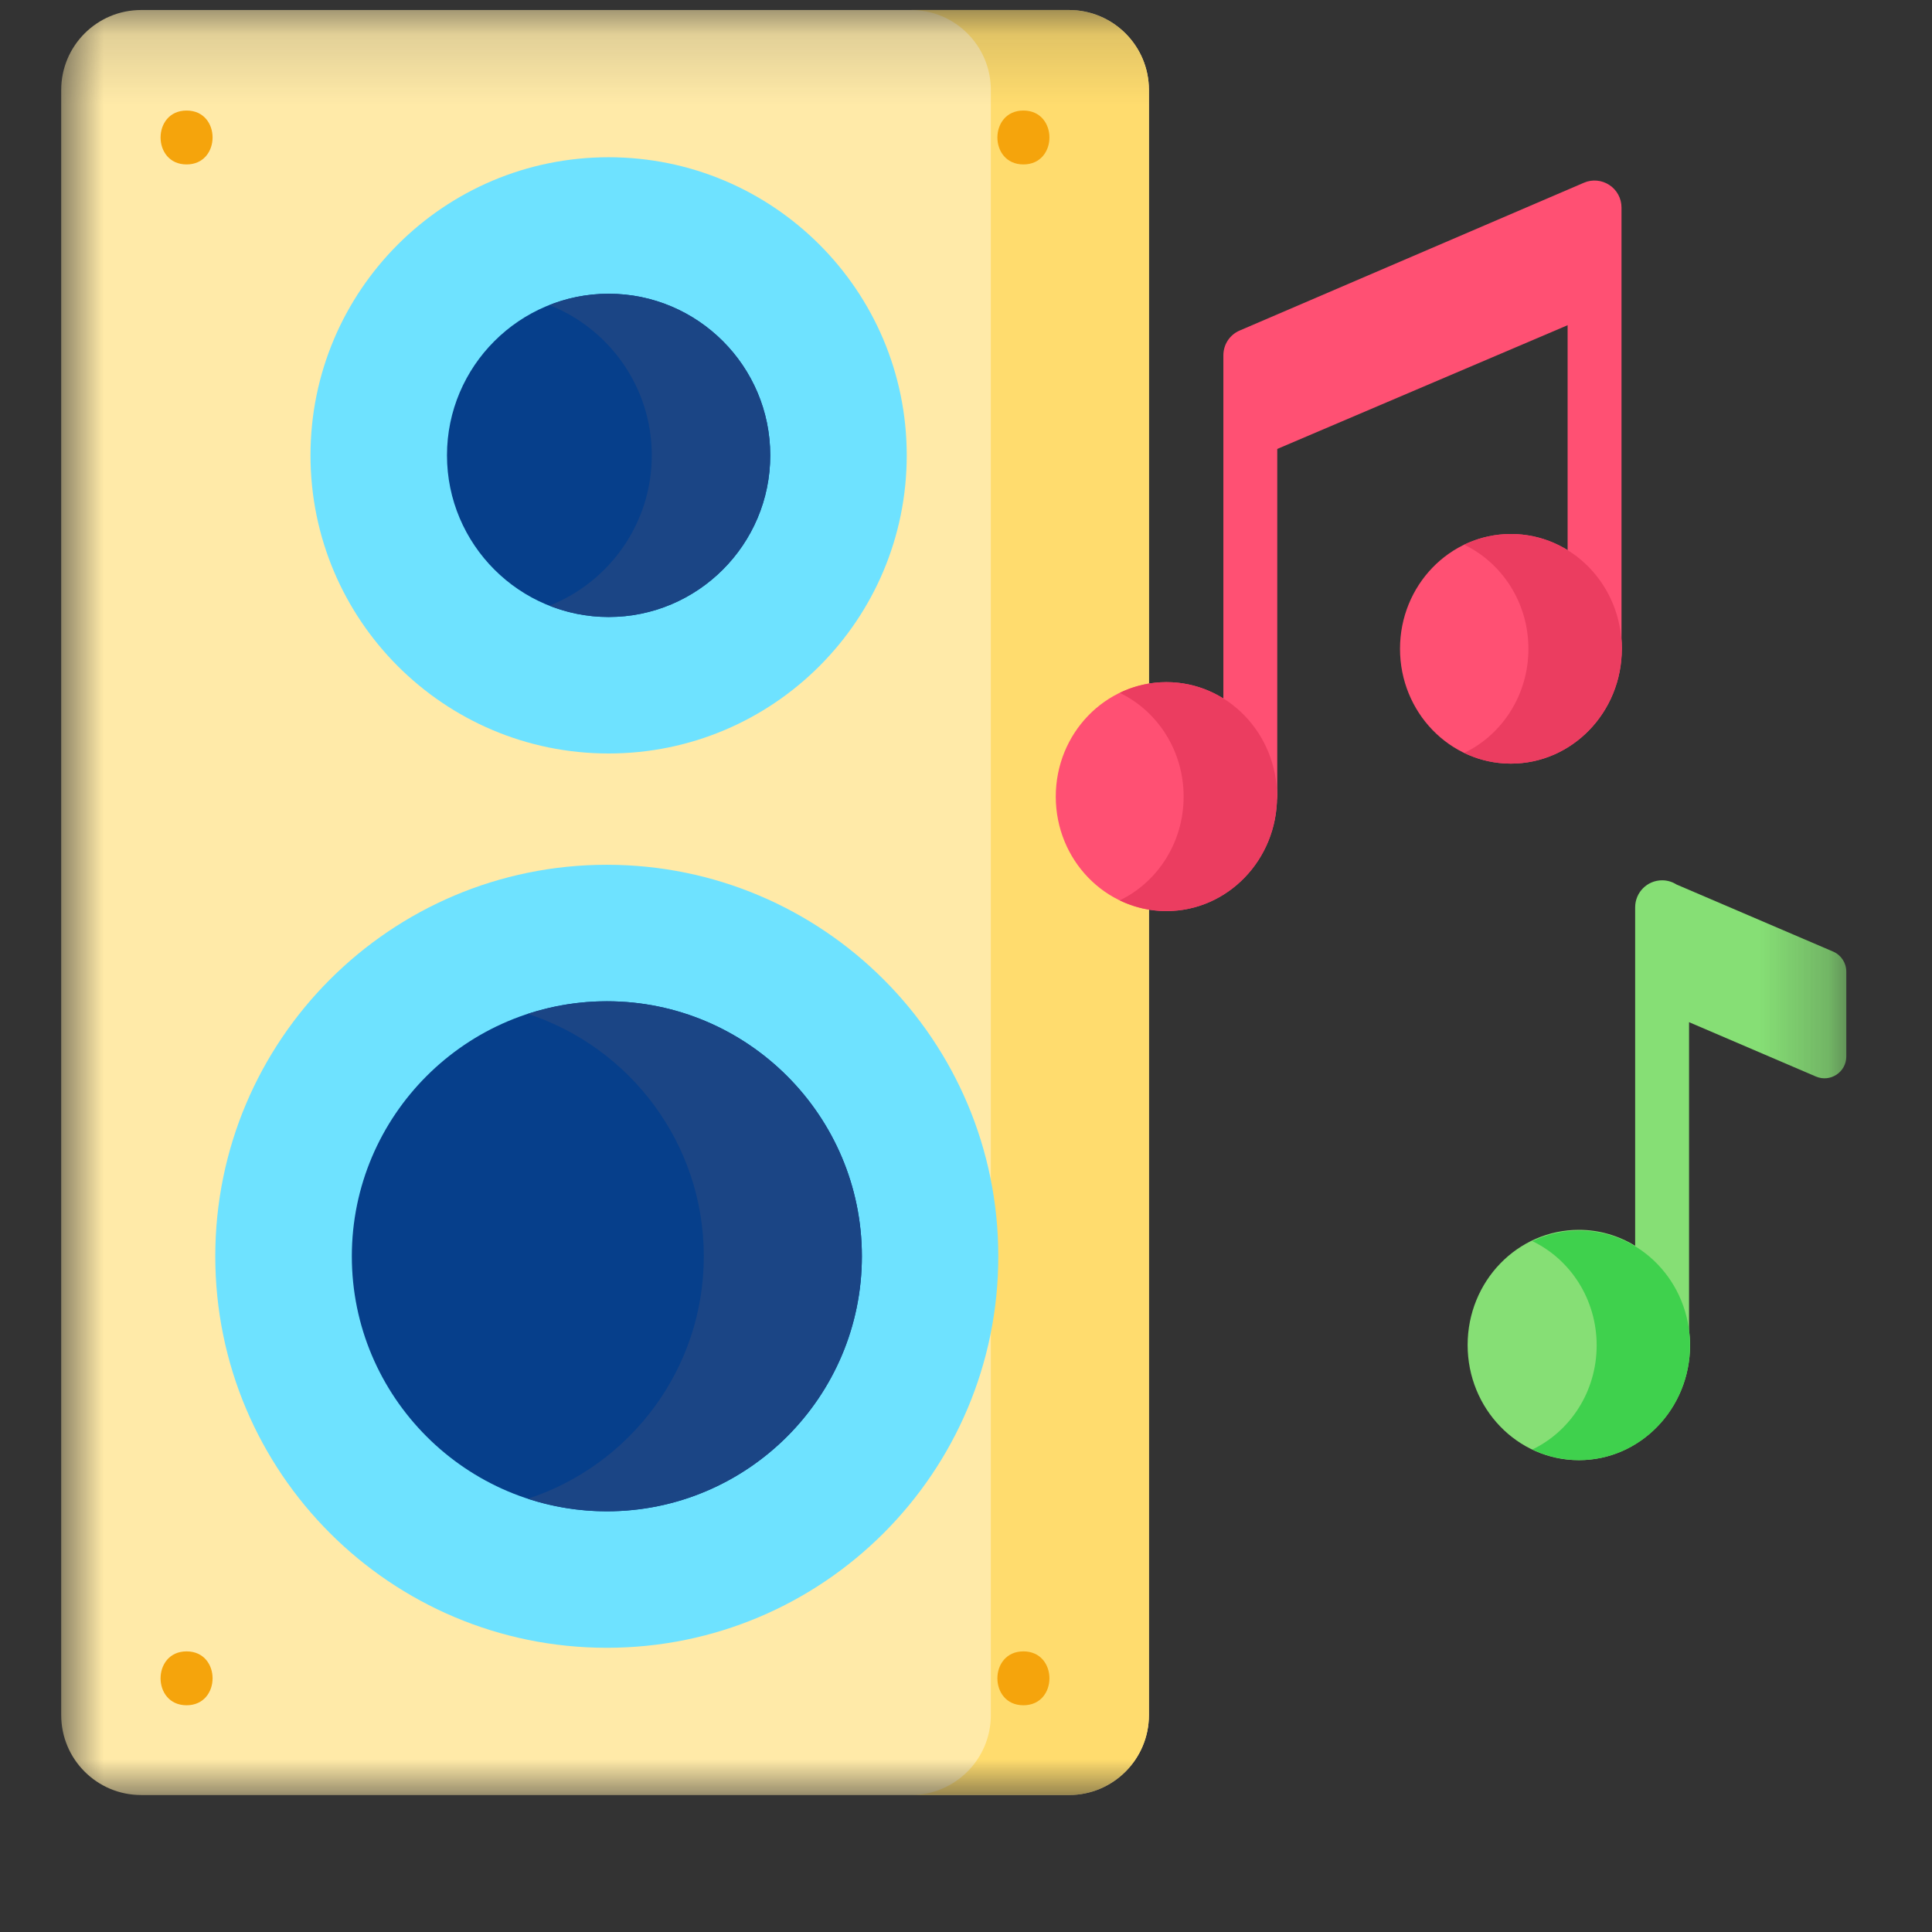 <svg xmlns="http://www.w3.org/2000/svg" width="28" height="28" viewBox="0 0 28 28" fill="none"><rect x="0" y="0" width="28" height="28" fill="#333333" stroke="none"/><g clip-path="url(#clip0_1_277)"><g clip-path="url(#clip1_1_277)"><mask id="mask0_1_277" style="mask-type:luminance" maskUnits="userSpaceOnUse" x="0" y="0" width="27" height="27"><path d="M26.758 0.145H0.887V26.015H26.758V0.145Z" fill="white"></path></mask><g mask="url(#mask0_1_277)"><path d="M15.492 26.015H2.046C1.406 26.015 0.887 25.497 0.887 24.856V1.304C0.887 0.663 1.406 0.145 2.046 0.145H15.492C16.132 0.145 16.651 0.663 16.651 1.304V24.856C16.651 25.497 16.132 26.015 15.492 26.015Z" fill="#FFEAA8"></path><path d="M15.492 0.145H13.201C13.841 0.145 14.36 0.663 14.36 1.304V24.856C14.36 25.497 13.841 26.015 13.201 26.015H15.492C16.131 26.015 16.651 25.497 16.651 24.856V1.304C16.651 0.663 16.131 0.145 15.492 0.145Z" fill="#FFDC6E"></path><path d="M2.704 2.383C3.206 2.383 3.207 1.602 2.704 1.602C2.202 1.602 2.201 2.383 2.704 2.383Z" fill="#F5A40C"></path><path d="M14.832 2.383C15.335 2.383 15.335 1.602 14.832 1.602C14.33 1.602 14.329 2.383 14.832 2.383Z" fill="#F5A40C"></path><path d="M2.704 24.714C3.206 24.714 3.207 23.933 2.704 23.933C2.202 23.933 2.201 24.714 2.704 24.714Z" fill="#F5A40C"></path><path d="M14.832 24.714C15.335 24.714 15.335 23.933 14.832 23.933C14.33 23.933 14.329 24.714 14.832 24.714Z" fill="#F5A40C"></path><path d="M8.794 23.881C11.928 23.881 14.468 21.341 14.468 18.207C14.468 15.074 11.928 12.533 8.794 12.533C5.661 12.533 3.12 15.074 3.12 18.207C3.12 21.341 5.661 23.881 8.794 23.881Z" fill="#6EE2FF"></path><path d="M8.795 21.903C6.757 21.903 5.099 20.245 5.099 18.207C5.099 16.169 6.757 14.511 8.795 14.511C10.833 14.511 12.491 16.169 12.491 18.207C12.491 20.245 10.833 21.903 8.795 21.903Z" fill="#063F8B"></path><path d="M8.795 14.511C8.395 14.511 8.011 14.576 7.65 14.694C9.129 15.177 10.2 16.569 10.2 18.207C10.2 19.846 9.129 21.238 7.65 21.721C8.011 21.839 8.395 21.903 8.795 21.903C10.833 21.903 12.491 20.245 12.491 18.207C12.491 16.169 10.833 14.511 8.795 14.511Z" fill="#1B4585"></path><path d="M8.82 10.92C11.206 10.92 13.141 8.985 13.141 6.599C13.141 4.213 11.206 2.279 8.82 2.279C6.434 2.279 4.5 4.213 4.5 6.599C4.5 8.985 6.434 10.92 8.82 10.92Z" fill="#6EE2FF"></path><path d="M8.821 8.942C7.529 8.942 6.478 7.891 6.478 6.599C6.478 5.308 7.529 4.257 8.821 4.257C10.112 4.257 11.163 5.308 11.163 6.599C11.163 7.891 10.112 8.942 8.821 8.942Z" fill="#063F8B"></path><path d="M8.821 4.257C8.518 4.257 8.228 4.315 7.962 4.421C8.83 4.764 9.446 5.611 9.446 6.599C9.446 7.588 8.83 8.435 7.962 8.778C8.228 8.883 8.518 8.942 8.821 8.942C10.113 8.942 11.163 7.891 11.163 6.599C11.163 5.308 10.113 4.257 8.821 4.257Z" fill="#1B4585"></path><path d="M21.897 11.067C22.785 11.067 23.505 10.322 23.505 9.403C23.505 8.484 22.785 7.739 21.897 7.739C21.01 7.739 20.29 8.484 20.29 9.403C20.29 10.322 21.01 11.067 21.897 11.067Z" fill="#FF5073"></path><path d="M16.904 13.204C17.79 13.204 18.508 12.461 18.508 11.545C18.508 10.629 17.79 9.886 16.904 9.886C16.019 9.886 15.301 10.629 15.301 11.545C15.301 12.461 16.019 13.204 16.904 13.204Z" fill="#FF5073"></path><path d="M18.121 11.91C17.905 11.91 17.73 11.735 17.73 11.519V5.149C17.73 4.992 17.823 4.851 17.967 4.79L22.956 2.648C23.076 2.596 23.215 2.609 23.324 2.681C23.434 2.753 23.5 2.876 23.5 3.007V9.378C23.5 9.593 23.325 9.768 23.109 9.768C22.894 9.768 22.719 9.593 22.719 9.378V3.599L18.511 5.406V11.519C18.511 11.735 18.336 11.91 18.121 11.91Z" fill="#FF5073"></path><path d="M16.905 9.886C16.663 9.886 16.434 9.941 16.228 10.041C16.775 10.305 17.154 10.879 17.154 11.545C17.154 12.211 16.775 12.785 16.228 13.049C16.434 13.149 16.663 13.204 16.905 13.204C17.79 13.204 18.508 12.461 18.508 11.545C18.508 10.629 17.79 9.886 16.905 9.886Z" fill="#EB3D60"></path><path d="M21.897 7.739C21.655 7.739 21.426 7.795 21.22 7.894C21.77 8.159 22.151 8.735 22.151 9.403C22.151 10.072 21.77 10.648 21.22 10.912C21.426 11.011 21.655 11.067 21.897 11.067C22.785 11.067 23.504 10.322 23.504 9.403C23.504 8.484 22.785 7.739 21.897 7.739Z" fill="#EB3D60"></path><path d="M23.006 4.591L18.146 6.662V5.142L23.01 3.008L23.006 4.591Z" fill="#FF5073"></path><path d="M26.567 13.791L24.3 12.82L24.299 12.82C24.238 12.781 24.166 12.758 24.089 12.758C23.873 12.758 23.698 12.933 23.698 13.149V18.055C23.459 17.909 23.18 17.824 22.882 17.824C21.991 17.824 21.27 18.571 21.27 19.493C21.27 20.414 21.991 21.162 22.882 21.162C23.772 21.162 24.494 20.414 24.494 19.493C24.494 19.418 24.488 19.345 24.479 19.273V14.814L26.318 15.602C26.526 15.691 26.758 15.538 26.758 15.312V14.082C26.758 13.955 26.683 13.841 26.567 13.791Z" fill="#86DF75"></path><path d="M22.886 17.834C22.644 17.834 22.415 17.889 22.209 17.988C22.759 18.253 23.14 18.829 23.14 19.498C23.14 20.166 22.759 20.742 22.209 21.007C22.415 21.106 22.644 21.161 22.886 21.161C23.773 21.161 24.493 20.416 24.493 19.498C24.493 18.579 23.773 17.834 22.886 17.834Z" fill="#3FD14D"></path></g></g></g><defs><clipPath id="clip0_1_277"><rect width="27.05" height="27.05" fill="white" transform="translate(0.06 0.05)"></rect></clipPath><clipPath id="clip1_1_277"><rect width="27.047" height="27.047" fill="white" transform="translate(0.06 0.05)"></rect></clipPath></defs></svg>